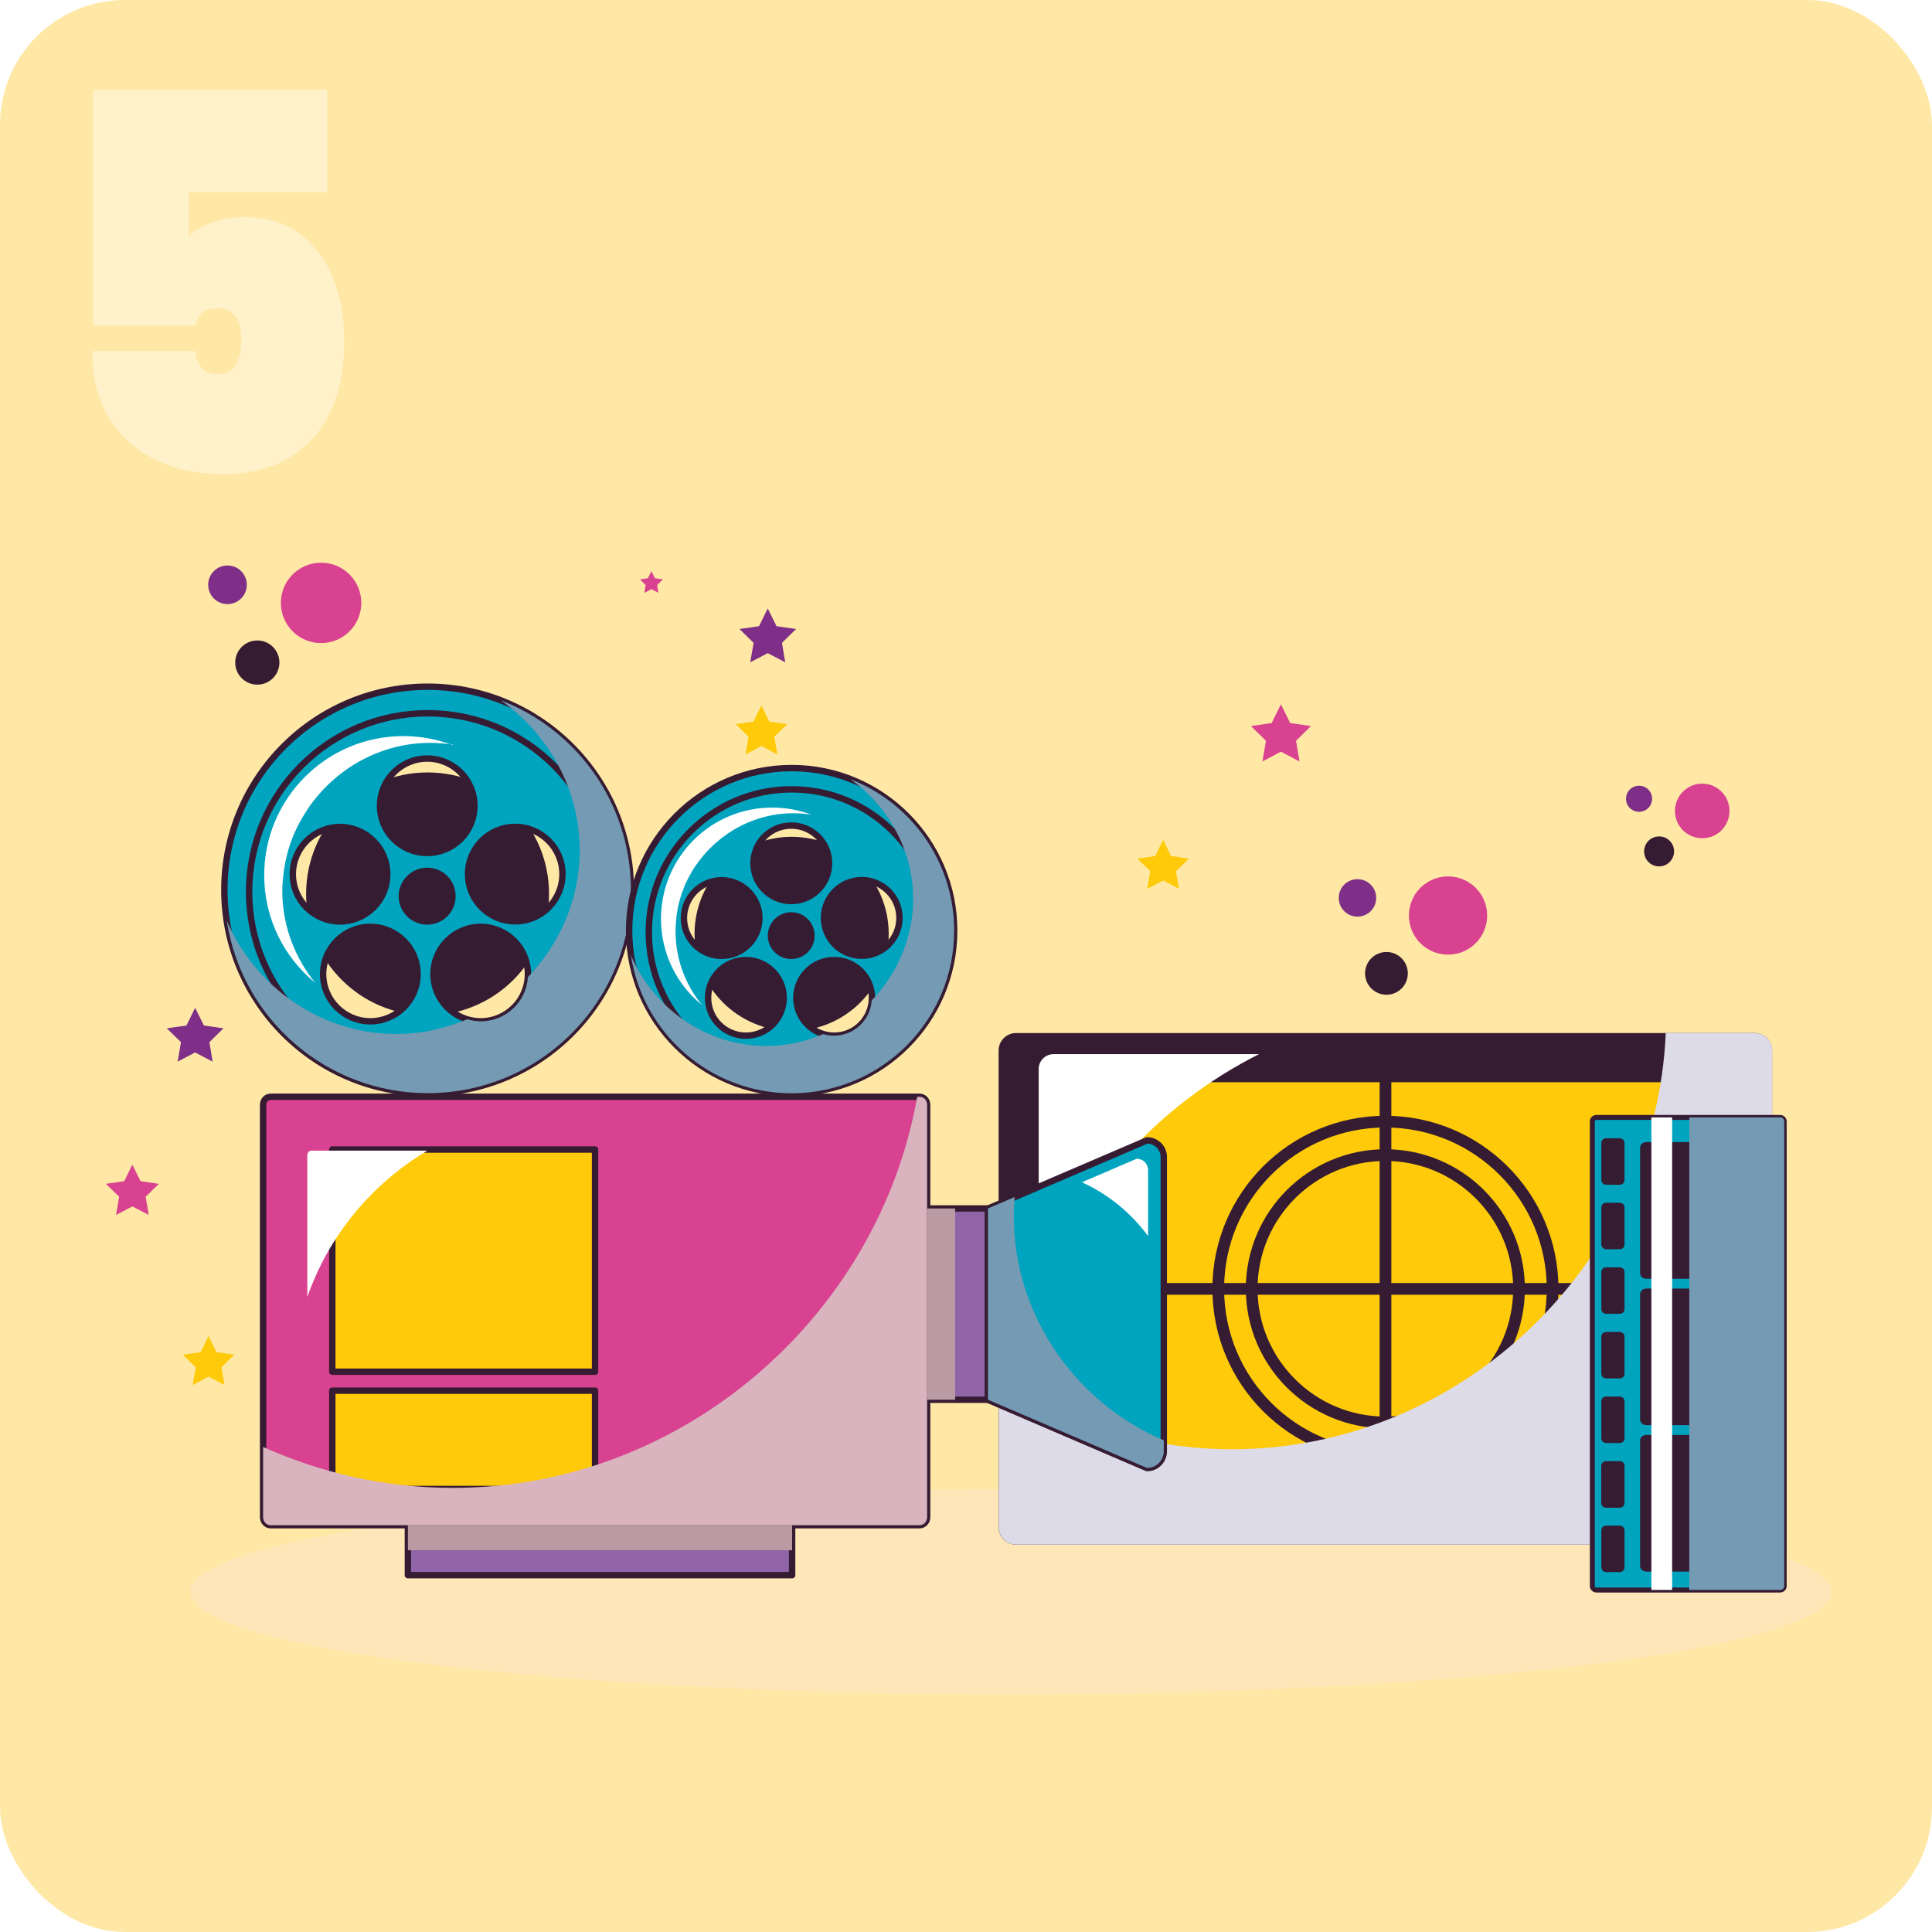 <?xml version="1.0" encoding="UTF-8"?>
<svg xmlns="http://www.w3.org/2000/svg" xmlns:xlink="http://www.w3.org/1999/xlink" viewBox="0 0 160 160">
  <defs>
    <style>
      .cls-1 {
        fill: #ba9ba4;
      }

      .cls-1, .cls-2, .cls-3, .cls-4, .cls-5, .cls-6 {
        mix-blend-mode: multiply;
      }

      .cls-1, .cls-2, .cls-3, .cls-4, .cls-5, .cls-7, .cls-8, .cls-9, .cls-10, .cls-11, .cls-12, .cls-13, .cls-14 {
        stroke-width: 0px;
      }

      .cls-2 {
        fill: #dddbe7;
      }

      .cls-3 {
        fill: #ffe6b8;
      }

      .cls-4, .cls-8 {
        fill: #759ab3;
      }

      .cls-5 {
        fill: #d9b4be;
      }

      .cls-15, .cls-16, .cls-17, .cls-18, .cls-19 {
        stroke-width: .53px;
      }

      .cls-15, .cls-16, .cls-17, .cls-18, .cls-19, .cls-20, .cls-21 {
        stroke-linecap: round;
        stroke-linejoin: round;
      }

      .cls-15, .cls-16, .cls-17, .cls-18, .cls-19, .cls-20, .cls-21, .cls-22 {
        stroke: #361c33;
      }

      .cls-15, .cls-10 {
        fill: #d84290;
      }

      .cls-23 {
        filter: url(#outer-glow-1);
        opacity: .4;
      }

      .cls-16, .cls-20 {
        fill: #00a4be;
      }

      .cls-17 {
        fill: #9163a7;
      }

      .cls-18, .cls-11 {
        fill: #feca0a;
      }

      .cls-7 {
        mix-blend-mode: soft-light;
      }

      .cls-7, .cls-13 {
        fill: #fff;
      }

      .cls-19, .cls-22 {
        fill: none;
      }

      .cls-20, .cls-21 {
        stroke-width: .41px;
      }

      .cls-21, .cls-9 {
        fill: #361c33;
      }

      .cls-24 {
        isolation: isolate;
      }

      .cls-12 {
        fill: #7f2f88;
      }

      .cls-14 {
        fill: #ffe8a6;
      }

      .cls-22 {
        stroke-miterlimit: 10;
        stroke-width: .97px;
      }
    </style>
    <filter id="outer-glow-1" filterUnits="userSpaceOnUse">
      <feOffset dx="0" dy="0"/>
      <feGaussianBlur result="blur" stdDeviation="7"/>
      <feFlood flood-color="#000" flood-opacity=".64"/>
      <feComposite in2="blur" operator="in"/>
      <feComposite in="SourceGraphic"/>
    </filter>
  </defs>
  <g class="cls-24">
    <g id="Calque_1" data-name="Calque 1">
      <rect class="cls-14" width="160" height="160" rx="10.34" ry="10.34"/>
      <g class="cls-23">
        <path class="cls-13" d="M27.08,15.93h-11.47v3.66c.5-.49,1.15-.88,1.96-1.17.8-.29,1.71-.44,2.71-.44,1.79,0,3.31.46,4.55,1.39,1.24.93,2.16,2.17,2.77,3.72.61,1.55.91,3.27.91,5.16,0,3.48-.89,6.19-2.67,8.12-1.78,1.93-4.23,2.89-7.34,2.89-2.27,0-4.23-.44-5.87-1.31-1.65-.87-2.9-2.07-3.76-3.61-.86-1.54-1.26-3.29-1.21-5.27h8.54c0,.46.14.9.44,1.31.29.41.76.61,1.42.61s1.15-.26,1.46-.78c.32-.52.47-1.23.47-2.13,0-.84-.18-1.48-.53-1.91-.36-.44-.86-.65-1.52-.65-.55,0-.98.15-1.27.44-.29.29-.44.62-.44,1H7.71V7.45h19.38v8.49Z"/>
      </g>
      <g>
        <path class="cls-3" d="M151.68,131.83c0,4.69-30.43,8.49-67.96,8.49s-67.96-3.8-67.96-8.49,30.43-8.49,67.96-8.49,67.96,3.8,67.96,8.49Z"/>
        <g>
          <g>
            <path class="cls-9" d="M84.15,85.55h61.16c.8,0,1.45.65,1.45,1.45v39.47c0,.8-.65,1.45-1.45,1.45h-61.16c-.8,0-1.45-.65-1.45-1.45v-39.47c0-.8.65-1.45,1.45-1.45Z"/>
            <path class="cls-18" d="M142.1,122.92c0,.66-.55,1.19-1.24,1.19h-52.26c-.68,0-1.24-.53-1.24-1.19v-32.37c0-.66.55-1.19,1.24-1.19h52.26c.68,0,1.24.53,1.24,1.19v32.37Z"/>
            <g>
              <line class="cls-22" x1="87.37" y1="106.74" x2="142.1" y2="106.74"/>
              <line class="cls-22" x1="114.74" y1="87.74" x2="114.74" y2="125.73"/>
            </g>
            <g>
              <path class="cls-22" d="M125.8,106.73c0,6.11-4.96,11.07-11.07,11.07s-11.07-4.96-11.07-11.07,4.96-11.07,11.07-11.07,11.07,4.96,11.07,11.07Z"/>
              <path class="cls-22" d="M128.58,106.73c0,7.65-6.2,13.85-13.85,13.85s-13.84-6.2-13.84-13.85,6.2-13.84,13.84-13.84,13.85,6.2,13.85,13.84Z"/>
            </g>
            <path class="cls-2" d="M145.32,85.55h-7.37c-.8,18.93-16.81,34.47-35.91,34.47-7.07,0-13.72-2.14-19.33-5.78v12.23c0,.8.65,1.45,1.45,1.45h61.16c.8,0,1.45-.65,1.45-1.45v-39.47c0-.8-.65-1.45-1.45-1.45Z"/>
            <path class="cls-7" d="M104.28,87.3h-17.03c-.68,0-1.23.55-1.23,1.23v18.98c3.31-8.77,9.92-16.03,18.25-20.21Z"/>
          </g>
          <g>
            <rect class="cls-17" x="33.78" y="126.31" width="31.82" height="4.14"/>
            <g>
              <g>
                <path class="cls-9" d="M45.47,74.03c0,5.55-4.5,10.06-10.06,10.06s-10.06-4.5-10.06-10.06,4.5-10.06,10.06-10.06,10.06,4.5,10.06,10.06Z"/>
                <g>
                  <path class="cls-16" d="M35.41,56.87c-9.3,0-16.83,7.54-16.83,16.83s7.54,16.83,16.83,16.83,16.83-7.54,16.83-16.83-7.54-16.83-16.83-16.83ZM35.38,62.82c2.16,0,3.91,1.75,3.91,3.91s-1.75,3.91-3.91,3.91-3.91-1.75-3.91-3.91,1.75-3.91,3.91-3.91ZM24.25,72.4c0-2.16,1.75-3.91,3.91-3.91s3.91,1.75,3.91,3.91-1.75,3.91-3.91,3.91-3.91-1.75-3.91-3.91ZM30.67,84.58c-2.16,0-3.91-1.75-3.91-3.91s1.75-3.91,3.91-3.91,3.91,1.75,3.91,3.91-1.75,3.91-3.91,3.91ZM35.38,76.31c-1.16,0-2.1-.94-2.1-2.09s.94-2.1,2.1-2.1,2.09.94,2.09,2.1-.94,2.09-2.09,2.09ZM39.81,84.58c-2.16,0-3.91-1.75-3.91-3.91s1.75-3.91,3.91-3.91,3.91,1.75,3.91,3.91-1.75,3.91-3.91,3.91ZM42.67,76.3c-2.16,0-3.91-1.75-3.91-3.91s1.75-3.91,3.91-3.91,3.91,1.75,3.91,3.91-1.75,3.91-3.91,3.91Z"/>
                  <path class="cls-19" d="M50.21,73.86c0,8.17-6.62,14.79-14.79,14.79s-14.79-6.62-14.79-14.79,6.62-14.79,14.79-14.79,14.79,6.62,14.79,14.79Z"/>
                </g>
                <g class="cls-6">
                  <path class="cls-8" d="M41.46,57.99c3.93,2.77,6.55,7.34,6.55,12.43,0,4.04-1.65,7.75-4.29,10.5-.13,2.04-1.82,3.66-3.9,3.66-.39,0-.77-.06-1.13-.17-1.82.78-3.81,1.22-5.89,1.22-6.24,0-11.7-3.92-14.02-9.39,1.22,8.09,8.21,14.29,16.64,14.29,9.3,0,16.83-7.54,16.83-16.83,0-7.17-4.48-13.28-10.79-15.71Z"/>
                </g>
                <path class="cls-7" d="M37.49,61.71c-1.27-.48-2.65-.75-4.09-.75-6.36,0-11.52,5.16-11.52,11.52,0,3.59,1.64,6.8,4.22,8.91-1.64-2.03-2.65-4.57-2.72-7.31,0,0,0,0,0,.01,0-.1,0-.21,0-.32,0-.25,0-.5.03-.74,0-.07.01-.14.02-.22.02-.18.03-.36.06-.54,0-.07.02-.14.03-.22.03-.23.07-.45.12-.68,0-.01,0-.02,0-.04.05-.24.11-.47.17-.71.02-.06.04-.12.05-.18.05-.18.11-.35.17-.53.02-.06.04-.12.06-.18.08-.22.16-.43.25-.64,0,0,0-.02.01-.02.1-.23.2-.45.31-.67.02-.04.04-.09.07-.13.09-.18.19-.35.29-.52.03-.05.05-.09.08-.14.25-.42.52-.83.82-1.22.02-.02.03-.04.05-.07.14-.17.27-.34.42-.51.03-.03.05-.06.08-.09.33-.38.68-.73,1.05-1.06,0,0,.01-.01.02-.02.18-.16.36-.31.55-.46.02-.02.05-.04.07-.06.4-.31.82-.6,1.25-.86,0,0,0,0,0,0,1.83-1.1,3.95-1.74,6.21-1.74.64,0,1.27.05,1.89.15Z"/>
              </g>
              <g>
                <path class="cls-9" d="M73.6,77.34c0,4.44-3.6,8.04-8.04,8.04s-8.04-3.6-8.04-8.04,3.6-8.04,8.04-8.04,8.04,3.6,8.04,8.04Z"/>
                <g>
                  <path class="cls-16" d="M65.56,63.61c-7.43,0-13.46,6.03-13.46,13.46s6.03,13.46,13.46,13.46,13.46-6.03,13.46-13.46-6.03-13.46-13.46-13.46ZM65.53,68.37c1.73,0,3.13,1.4,3.13,3.12s-1.4,3.13-3.13,3.13-3.13-1.4-3.13-3.13,1.4-3.12,3.13-3.12ZM56.64,76.03c0-1.73,1.4-3.13,3.12-3.13s3.13,1.4,3.13,3.13-1.4,3.13-3.13,3.13-3.12-1.4-3.12-3.13ZM61.77,85.77c-1.73,0-3.13-1.4-3.13-3.13s1.4-3.13,3.13-3.13,3.13,1.4,3.13,3.13-1.4,3.13-3.13,3.13ZM65.53,79.16c-.92,0-1.68-.75-1.68-1.67s.75-1.68,1.68-1.68,1.67.75,1.67,1.68-.75,1.67-1.67,1.67ZM69.08,85.77c-1.73,0-3.13-1.4-3.13-3.13s1.4-3.13,3.13-3.13,3.13,1.4,3.13,3.13-1.4,3.13-3.13,3.13ZM71.37,79.15c-1.73,0-3.13-1.4-3.13-3.13s1.4-3.13,3.13-3.13,3.12,1.4,3.12,3.13-1.4,3.13-3.12,3.13Z"/>
                  <path class="cls-19" d="M77.39,77.2c0,6.53-5.29,11.83-11.83,11.83s-11.83-5.3-11.83-11.83,5.3-11.83,11.83-11.83,11.83,5.3,11.83,11.83Z"/>
                </g>
                <g class="cls-6">
                  <path class="cls-8" d="M70.39,64.51c3.15,2.22,5.23,5.87,5.23,9.94,0,3.23-1.32,6.2-3.43,8.4-.11,1.63-1.46,2.92-3.12,2.92-.31,0-.62-.05-.9-.13-1.46.63-3.05.98-4.71.98-4.99,0-9.36-3.13-11.21-7.51.98,6.47,6.56,11.43,13.31,11.43,7.43,0,13.46-6.03,13.46-13.46,0-5.73-3.58-10.62-8.63-12.56Z"/>
                </g>
                <path class="cls-7" d="M67.22,67.48c-1.02-.39-2.12-.6-3.27-.6-5.09,0-9.21,4.12-9.21,9.21,0,2.87,1.31,5.44,3.38,7.13-1.31-1.62-2.12-3.65-2.17-5.85,0,0,0,0,0,0,0-.08,0-.17,0-.25,0-.2,0-.4.02-.59,0-.06,0-.12.01-.17.01-.14.03-.29.04-.43,0-.06.01-.12.02-.17.03-.18.06-.36.09-.54,0,0,0-.02,0-.03.04-.19.09-.38.14-.57.01-.05.03-.1.04-.15.04-.14.09-.28.13-.42.02-.05.03-.1.05-.15.06-.17.13-.34.2-.51,0,0,0-.01,0-.02.08-.18.16-.36.25-.53.02-.03.04-.07.05-.1.07-.14.15-.28.23-.42.02-.04.04-.07.06-.11.2-.34.42-.66.66-.97.01-.02.03-.04.04-.05.11-.14.22-.27.33-.41.02-.02.04-.05.06-.07.26-.3.55-.58.84-.85,0,0,.01,0,.02-.01.14-.13.29-.25.44-.37.02-.02.04-.03.06-.05.32-.25.65-.48,1-.69h0c1.46-.88,3.16-1.39,4.96-1.39.51,0,1.02.04,1.51.12Z"/>
              </g>
            </g>
            <path class="cls-15" d="M76.78,125.65c0,.37-.28.66-.62.66H22.41c-.34,0-.62-.3-.62-.66v-34.16c0-.37.28-.66.62-.66h53.75c.34,0,.62.3.62.66v34.16Z"/>
            <rect class="cls-1" x="33.78" y="126.31" width="31.82" height="2.07"/>
            <rect class="cls-18" x="27.52" y="95.2" width="21.76" height="18.4"/>
            <rect class="cls-18" x="27.52" y="115.17" width="21.76" height="8.14"/>
            <g>
              <path class="cls-16" d="M62.9,121.39c0,.81-.66,1.47-1.47,1.47s-1.47-.66-1.47-1.47.66-1.47,1.47-1.47,1.47.66,1.47,1.47Z"/>
              <path class="cls-16" d="M67.26,121.39c0,.81-.66,1.47-1.47,1.47s-1.47-.66-1.47-1.47.66-1.47,1.47-1.47,1.47.66,1.47,1.47Z"/>
              <path class="cls-16" d="M71.32,121.39c0,.81-.66,1.47-1.47,1.47s-1.47-.66-1.47-1.47.66-1.47,1.47-1.47,1.47.66,1.47,1.47Z"/>
            </g>
            <rect class="cls-17" x="76.78" y="100.08" width="5.05" height="15.84"/>
            <path class="cls-16" d="M94.99,94.44l-13.17,5.65v15.84l13.17,5.65c.77,0,1.39-.62,1.39-1.39v-24.36c0-.77-.62-1.39-1.39-1.39Z"/>
            <path class="cls-5" d="M76.16,90.83h-.2c-3.23,18.21-19.43,32.39-38.45,32.39-5.57,0-10.89-1.22-15.72-3.39v5.82c0,.37.28.66.62.66h53.75c.34,0,.62-.3.62-.66v-34.16c0-.37-.28-.66-.62-.66Z"/>
            <path class="cls-7" d="M35.4,95.29h-9.59c-.2,0-.36.17-.36.38v11.75c1.77-5.1,5.35-9.4,9.95-12.13Z"/>
            <path class="cls-4" d="M83.96,100.73c0-.54.03-1.07.07-1.6l-2.21.95v15.84l13.17,5.65c.77,0,1.39-.62,1.39-1.39v-.9c-7.24-3.07-12.42-10.3-12.42-18.55Z"/>
            <path class="cls-7" d="M95.08,102.36v-5.46c0-.52-.42-.94-.94-.94l-4.54,1.95c2.18.99,4.07,2.54,5.48,4.46Z"/>
            <rect class="cls-1" x="76.78" y="100.08" width="2.32" height="15.84"/>
          </g>
          <g>
            <path class="cls-20" d="M147.42,92.54c.19,0,.34.15.34.33v38.48c0,.18-.15.33-.34.33h-15.21c-.19,0-.34-.15-.34-.33v-38.48c0-.18.15-.33.34-.33h15.21Z"/>
            <g>
              <rect class="cls-21" x="132.82" y="126.55" width="1.51" height="3.44" rx=".17" ry=".17"/>
              <path class="cls-21" d="M132.99,121.21h1.17c.09,0,.17.08.17.17v3.11c0,.09-.08.17-.17.17h-1.18c-.09,0-.17-.08-.17-.17v-3.11c0-.09.08-.17.17-.17Z"/>
              <rect class="cls-21" x="132.82" y="115.86" width="1.51" height="3.44" rx=".17" ry=".17"/>
              <rect class="cls-21" x="132.82" y="110.51" width="1.51" height="3.44" rx=".17" ry=".17"/>
              <rect class="cls-21" x="132.82" y="105.16" width="1.51" height="3.44" rx=".17" ry=".17"/>
              <rect class="cls-21" x="132.82" y="99.81" width="1.51" height="3.44" rx=".17" ry=".17"/>
              <rect class="cls-21" x="132.82" y="94.47" width="1.51" height="3.44" rx=".17" ry=".17"/>
            </g>
            <g>
              <rect class="cls-21" x="145.36" y="126.55" width="1.51" height="3.44" rx=".17" ry=".17"/>
              <path class="cls-21" d="M145.53,121.21h1.18c.09,0,.17.08.17.17v3.11c0,.09-.08.17-.17.17h-1.17c-.09,0-.17-.08-.17-.17v-3.11c0-.09.08-.17.17-.17Z"/>
              <rect class="cls-21" x="145.36" y="115.86" width="1.51" height="3.44" rx=".17" ry=".17"/>
              <rect class="cls-21" x="145.36" y="110.51" width="1.51" height="3.44" rx=".17" ry=".17"/>
              <rect class="cls-21" x="145.36" y="105.16" width="1.51" height="3.44" rx=".17" ry=".17"/>
              <rect class="cls-21" x="145.36" y="99.81" width="1.51" height="3.44" rx=".17" ry=".17"/>
              <rect class="cls-21" x="145.36" y="94.47" width="1.51" height="3.44" rx=".17" ry=".17"/>
            </g>
            <g>
              <path class="cls-21" d="M143.29,119.04c.17,0,.31.12.31.26v10.38c0,.15-.14.27-.31.27h-6.95c-.17,0-.31-.12-.31-.27v-10.38c0-.15.14-.26.31-.26h6.95Z"/>
              <path class="cls-21" d="M143.29,106.92c.17,0,.31.12.31.26v10.38c0,.15-.14.26-.31.26h-6.95c-.17,0-.31-.12-.31-.26v-10.38c0-.15.14-.26.31-.26h6.95Z"/>
              <path class="cls-21" d="M143.29,94.79c.17,0,.31.12.31.27v10.38c0,.15-.14.26-.31.26h-6.95c-.17,0-.31-.12-.31-.26v-10.38c0-.15.14-.27.31-.27h6.95Z"/>
            </g>
            <path class="cls-4" d="M147.42,92.54h-7.52v39.13h7.52c.19,0,.34-.15.34-.33v-38.48c0-.18-.15-.33-.34-.33Z"/>
            <rect class="cls-7" x="136.76" y="92.54" width="1.72" height="39.13"/>
          </g>
        </g>
        <polygon class="cls-10" points="53.95 47.3 54.24 47.89 54.9 47.98 54.42 48.45 54.53 49.1 53.95 48.79 53.36 49.1 53.47 48.45 53 47.98 53.65 47.89 53.95 47.3"/>
        <polygon class="cls-11" points="63.06 58.42 63.72 59.76 65.19 59.97 64.13 61.01 64.38 62.48 63.06 61.78 61.74 62.48 61.99 61.01 60.93 59.97 62.4 59.76 63.06 58.42"/>
        <polygon class="cls-10" points="106.08 58.33 106.85 59.88 108.57 60.13 107.33 61.35 107.62 63.06 106.08 62.25 104.55 63.06 104.84 61.35 103.6 60.13 105.31 59.88 106.08 58.33"/>
        <polygon class="cls-11" points="96.33 69.55 96.98 70.89 98.46 71.11 97.39 72.15 97.64 73.61 96.33 72.92 95.01 73.61 95.26 72.15 94.19 71.11 95.67 70.89 96.33 69.55"/>
        <polygon class="cls-12" points="63.58 50.39 64.31 51.86 65.93 52.09 64.76 53.24 65.03 54.85 63.58 54.09 62.13 54.85 62.41 53.24 61.24 52.09 62.86 51.86 63.58 50.39"/>
        <polygon class="cls-10" points="10.96 96.45 11.64 97.82 13.16 98.04 12.06 99.11 12.32 100.62 10.96 99.91 9.61 100.62 9.87 99.11 8.77 98.04 10.29 97.82 10.96 96.45"/>
        <polygon class="cls-11" points="17.27 110.64 17.93 111.98 19.41 112.19 18.34 113.24 18.59 114.7 17.27 114.01 15.95 114.7 16.21 113.24 15.14 112.19 16.61 111.98 17.27 110.64"/>
        <polygon class="cls-12" points="16.16 83.46 16.89 84.93 18.51 85.16 17.34 86.31 17.61 87.92 16.16 87.16 14.71 87.92 14.99 86.31 13.81 85.16 15.44 84.93 16.16 83.46"/>
        <g>
          <path class="cls-10" d="M29.92,49.93c0,1.84-1.49,3.33-3.33,3.33s-3.33-1.49-3.33-3.33,1.49-3.33,3.33-3.33,3.33,1.49,3.33,3.33Z"/>
          <path class="cls-12" d="M20.44,48.43c0,.88-.72,1.6-1.6,1.6s-1.6-.71-1.6-1.6.72-1.6,1.6-1.6,1.6.71,1.6,1.6Z"/>
          <path class="cls-9" d="M23.14,54.87c0,1.01-.82,1.83-1.83,1.83s-1.83-.82-1.83-1.83.82-1.83,1.83-1.83,1.83.82,1.83,1.83Z"/>
        </g>
        <g>
          <path class="cls-10" d="M143.23,67.16c0,1.25-1.01,2.26-2.26,2.26s-2.26-1.01-2.26-2.26,1.01-2.26,2.26-2.26,2.26,1.01,2.26,2.26Z"/>
          <path class="cls-12" d="M136.82,66.15c0,.6-.48,1.08-1.08,1.08s-1.08-.48-1.08-1.08.48-1.08,1.08-1.08,1.08.48,1.08,1.08Z"/>
          <path class="cls-9" d="M138.64,70.51c0,.68-.55,1.24-1.24,1.24s-1.24-.55-1.24-1.24.55-1.24,1.24-1.24,1.24.55,1.24,1.24Z"/>
        </g>
        <g>
          <path class="cls-10" d="M123.16,75.82c0,1.79-1.45,3.24-3.24,3.24s-3.24-1.45-3.24-3.24,1.45-3.24,3.24-3.24,3.24,1.45,3.24,3.24Z"/>
          <path class="cls-12" d="M113.97,74.36c0,.86-.69,1.55-1.55,1.55s-1.55-.69-1.55-1.55.69-1.55,1.55-1.55,1.55.69,1.55,1.55Z"/>
          <path class="cls-9" d="M116.59,80.61c0,.98-.79,1.77-1.77,1.77s-1.77-.79-1.77-1.77.79-1.77,1.77-1.77,1.77.79,1.77,1.77Z"/>
        </g>
      </g>
    </g>
  </g>
</svg>